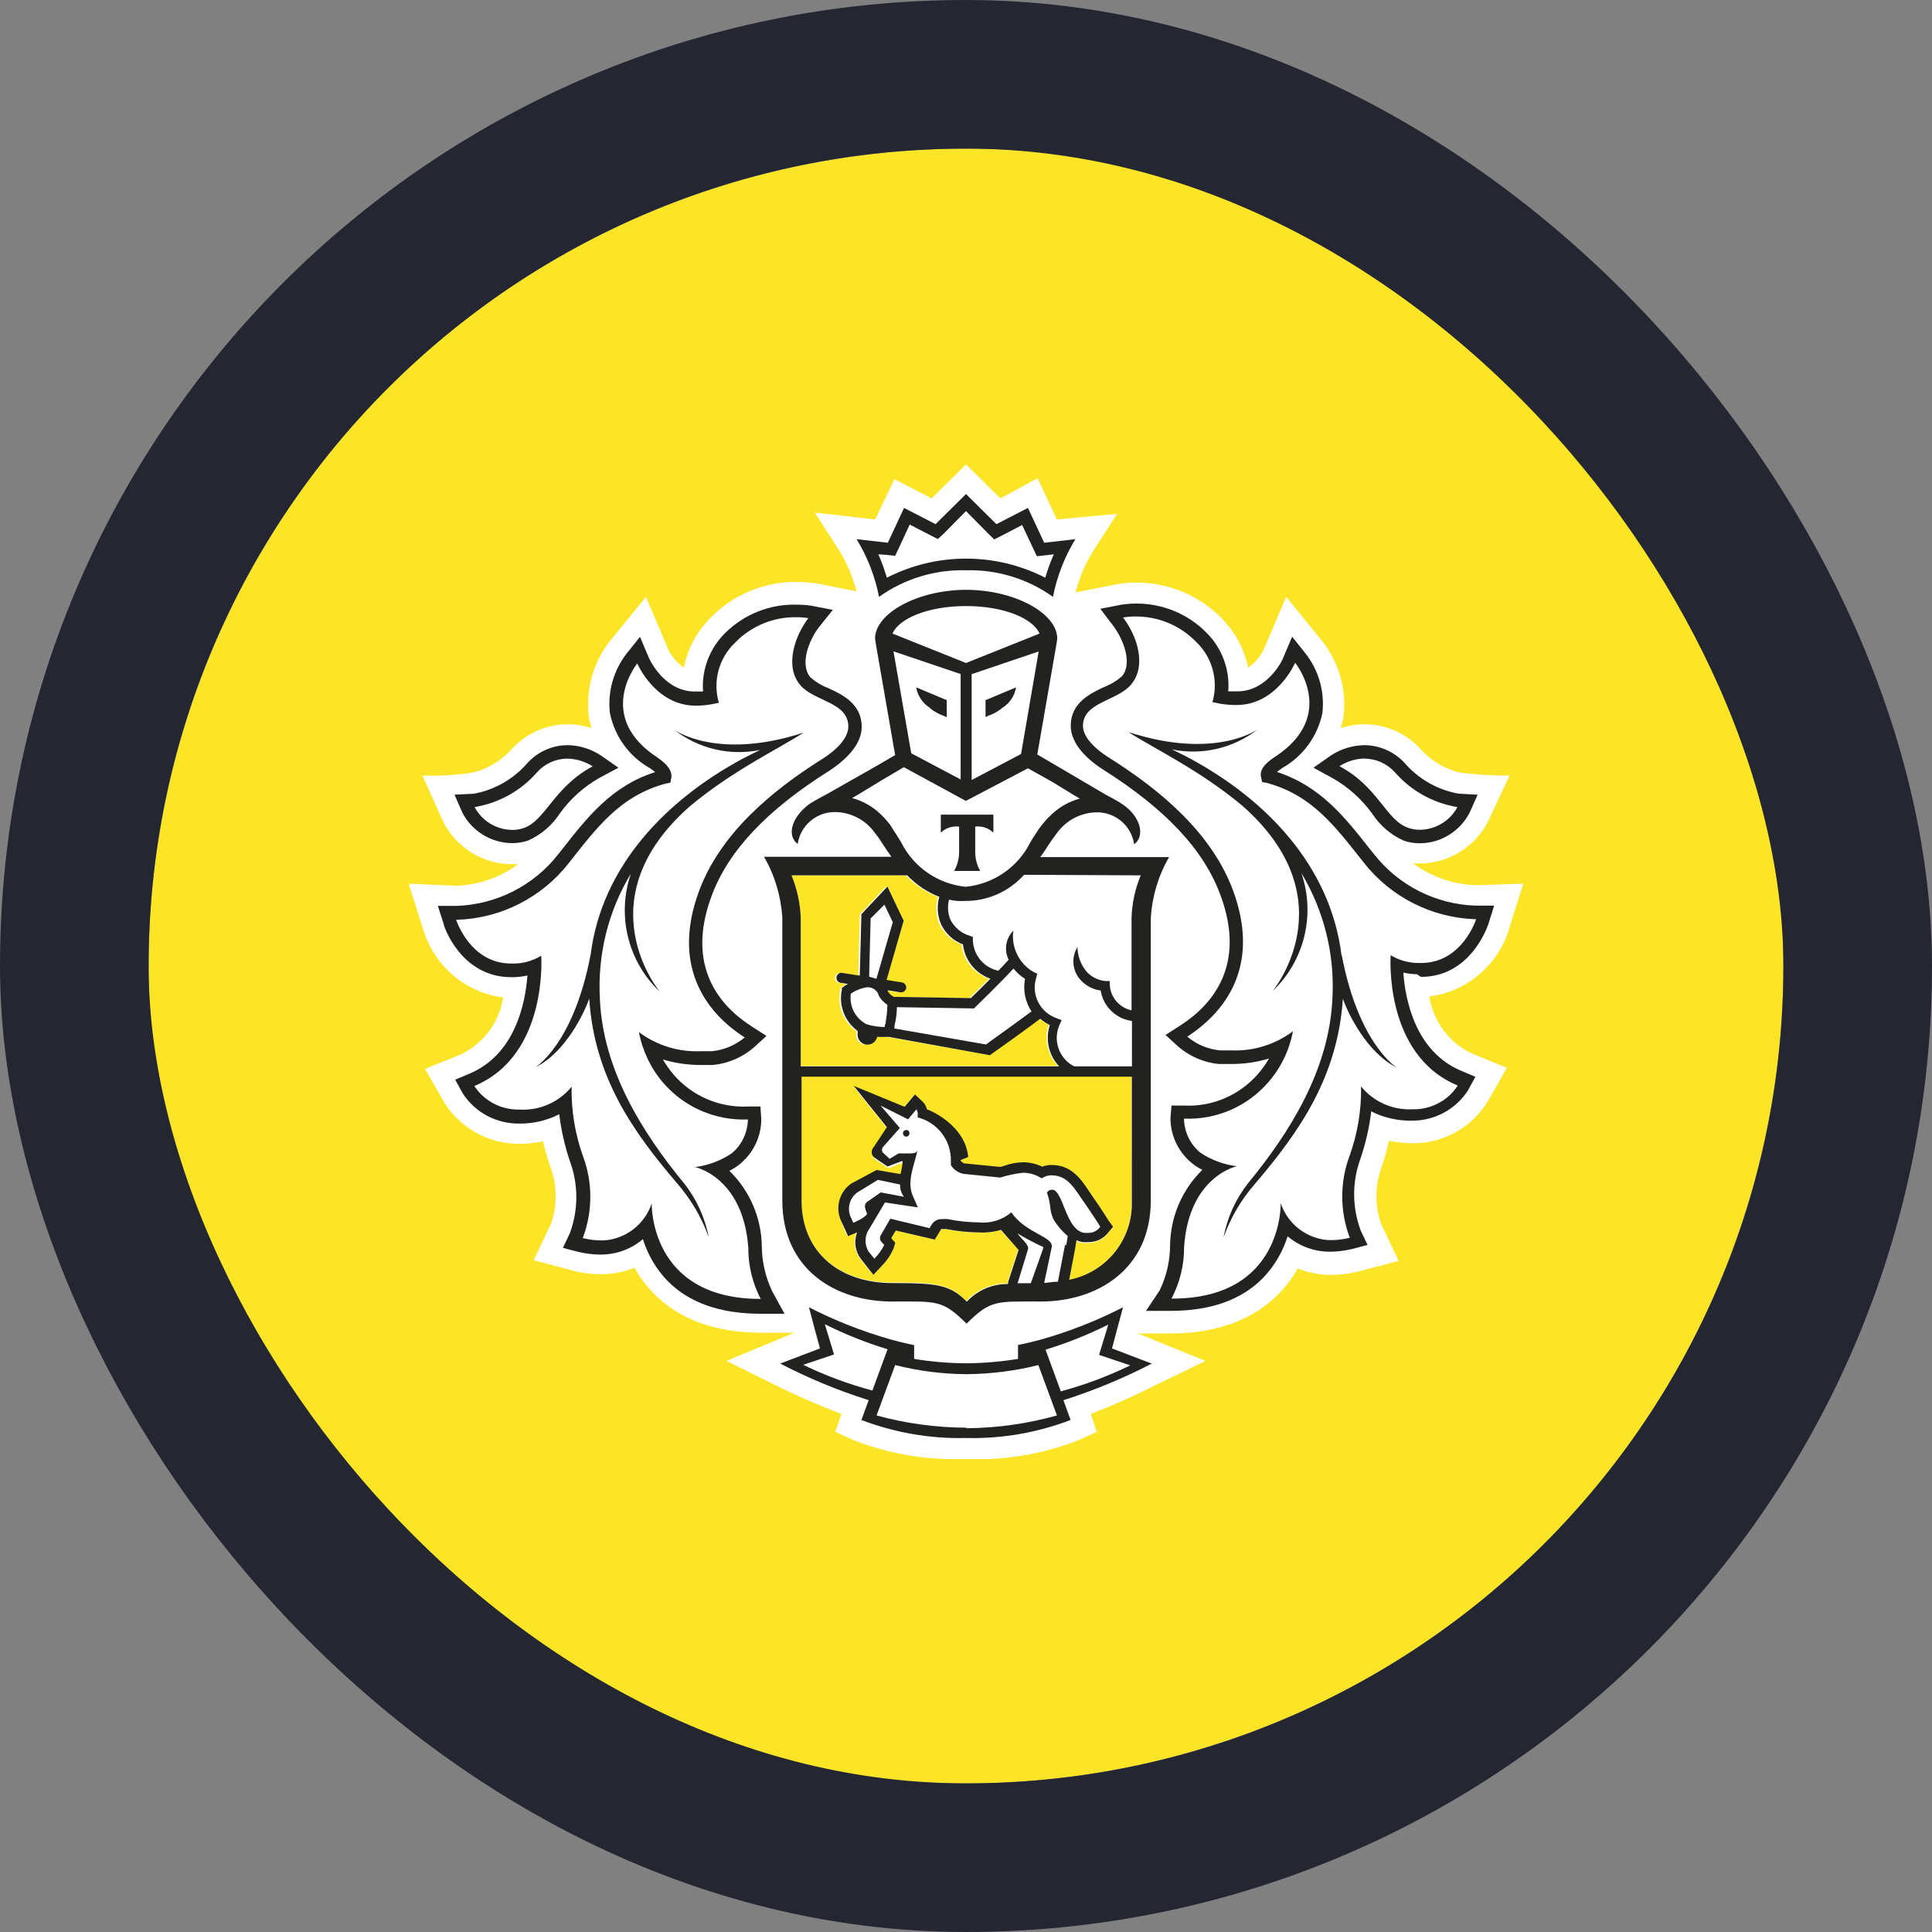 <svg width="52" height="52" viewBox="0 0 52 52" fill="none" xmlns="http://www.w3.org/2000/svg">
<rect x="0" y="0" width="52" height="52" fill="#808080" stroke="none"/>
<circle cx="26" cy="26" r="22" fill="#FCE527"/>
<path d="M40.604 25.03L41 23.785L39.711 23.826C39.107 23.804 38.526 23.6 38.037 23.241H38.211C38.996 23.237 39.715 22.789 40.063 22.085L40.63 20.874C40.185 20.878 39.741 20.852 39.3 20.796C38.878 20.696 38.5 20.467 38.215 20.141C37.83 19.73 37.296 19.496 36.733 19.493C36.515 19.493 36.296 19.53 36.085 19.596C36.115 19.496 36.141 19.396 36.159 19.293C36.248 18.57 36.044 17.841 35.596 17.267L34.618 16.063L34.019 17.47C33.922 17.67 33.778 17.844 33.593 17.97C33.489 17.467 33.245 17.007 32.882 16.644C32.274 16.022 31.441 15.674 30.57 15.681C30.419 15.681 30.267 15.693 30.119 15.715L28.948 15.944C29.048 15.552 29.207 15.178 29.422 14.833L30.067 13.83L28.445 13.982L27.926 12.87L26.926 13.415L26 12.5L25.074 13.415L24.074 12.896L23.555 13.982L21.933 13.796L22.578 14.804C22.793 15.148 22.952 15.522 23.052 15.915L21.941 15.696H21.904C21.748 15.674 21.593 15.663 21.437 15.663C20.567 15.656 19.733 16.004 19.126 16.626C18.759 16.993 18.507 17.459 18.407 17.97C18.23 17.848 18.085 17.681 17.989 17.485L17.385 16.067L16.4 17.274C15.959 17.848 15.763 18.574 15.848 19.293C15.867 19.396 15.893 19.496 15.922 19.596C15.711 19.53 15.493 19.493 15.274 19.493C14.711 19.496 14.178 19.73 13.793 20.141C13.511 20.463 13.137 20.693 12.719 20.796C12.274 20.863 11.822 20.889 11.37 20.874L11.922 22.104C12.27 22.807 12.989 23.256 13.774 23.259H13.948C13.467 23.611 12.893 23.815 12.296 23.841L11 23.785L11.396 25.03C11.693 26.004 12.533 26.718 13.544 26.848C13.441 27.504 13.026 28.07 12.433 28.367L11.441 28.77L11.974 29.7C12.415 30.385 13.174 30.793 13.985 30.785C14.196 30.785 14.407 30.763 14.615 30.719C14.667 30.945 14.733 31.17 14.807 31.389C14.993 31.878 15.004 32.411 14.844 32.907L14.363 33.919L15.441 34.204C15.681 34.267 15.933 34.296 16.181 34.296C16.359 34.296 16.533 34.278 16.707 34.237C16.833 34.207 16.959 34.17 17.078 34.122C17.215 34.37 17.389 34.6 17.585 34.804C18.274 35.511 19.252 35.87 20.493 35.87H21.378L19.552 36.63L20.937 37.315C21.496 37.589 22.067 37.837 22.648 38.056L22.482 38.537L22.959 38.756C23.752 39.067 24.593 39.241 25.445 39.27H26.581C27.43 39.241 28.267 39.063 29.056 38.752L29.519 38.537L29.356 38.056C29.945 37.83 30.522 37.574 31.085 37.289L32.444 36.63L30.622 35.889H31.511C32.752 35.889 33.733 35.519 34.419 34.822C34.619 34.619 34.789 34.389 34.926 34.141C35.044 34.189 35.17 34.226 35.296 34.256C35.47 34.296 35.645 34.315 35.822 34.315C36.07 34.315 36.322 34.282 36.563 34.222L37.644 33.937L37.174 32.944C36.996 32.441 37.004 31.889 37.193 31.389C37.27 31.163 37.333 30.933 37.385 30.704C37.593 30.748 37.807 30.77 38.019 30.77C38.837 30.778 39.6 30.355 40.033 29.659L40.559 28.741L39.581 28.341C38.989 28.044 38.574 27.478 38.47 26.822C39.481 26.689 40.322 25.978 40.619 25L40.604 25.03Z" fill="white"/>
<path d="M30.452 28.962H21.563V32.296C21.563 33.666 22.552 34.518 24.015 34.518C25.237 34.518 25.559 34.566 26.011 35.018C26.296 34.711 26.7 34.537 27.122 34.544V34.492L27.404 33.625L26.926 33.103C26.733 33.163 26.533 33.185 26.333 33.174C26.033 33.17 25.737 33.14 25.445 33.081H25.352C25.311 33.081 25.311 33.081 25.3 33.103L25.244 33.196L25.145 33.362L24.952 33.318L24.096 33.118L23.978 33.311V33.333L24.081 33.448L24.037 33.596C23.959 33.777 23.848 33.94 23.707 34.081L23.493 34.311L23.296 34.066L23.152 33.885C22.996 33.681 22.959 33.414 23.048 33.174L22.808 33.274L22.7 33.037L22.641 32.87C22.489 32.518 22.604 32.111 22.911 31.888L23.6 31.518L24.256 31.648C24.256 31.585 24.296 31.359 24.315 31.303H24.278L23.907 31.444L23.537 31.192C23.463 31.118 23.459 30.996 23.537 30.918L23.889 30.385L22.996 29.274L24.333 29.799L24.426 29.688L24.611 29.466L24.822 29.666C24.878 29.722 24.915 29.788 24.933 29.866C25.304 30.014 25.989 30.448 26.044 31.151L25.833 31.237C25.859 31.273 25.893 31.303 25.933 31.322L26.911 31.418L27 31.392C27.167 31.329 27.345 31.296 27.522 31.292C27.7 31.292 27.874 31.333 28.033 31.411C28.104 31.385 28.181 31.37 28.256 31.366H28.304C28.826 31.366 29.089 31.759 29.296 32.07L29.404 32.225C29.585 32.485 29.826 32.862 29.837 32.877L29.945 33.044L29.811 33.2C29.689 33.362 29.496 33.455 29.293 33.455C29.233 33.459 29.174 33.459 29.115 33.455C29.063 33.444 29.011 33.429 28.959 33.407C28.959 33.459 28.959 33.522 28.93 33.574L28.778 34.448C29.785 34.244 30.496 33.34 30.456 32.311L30.452 28.962ZM21.552 28.692H28.474C28.193 28.396 28.096 27.97 28.222 27.581C28.13 27.537 28.041 27.477 27.963 27.411C27.693 27.611 26.852 28.211 26.652 28.363L26.607 28.392L23.889 27.911H23.833C23.744 27.914 23.656 27.914 23.567 27.911C23.541 28.033 23.433 28.118 23.311 28.118H23.267C23.122 28.092 23.022 27.955 23.044 27.811V27.751C22.693 27.5 22.526 27.062 22.619 26.64V26.592L22.659 26.562C22.659 26.562 22.711 26.525 22.782 26.485L22.585 26.455C22.511 26.44 22.463 26.374 22.474 26.299C22.485 26.225 22.552 26.177 22.626 26.188H22.63L23.1 26.262L23.144 24.607L23.845 23.866L24.282 24.785L23.822 26.377L24.237 26.444C24.311 26.459 24.359 26.525 24.348 26.599C24.337 26.666 24.282 26.711 24.215 26.711H24.193L23.856 26.655V26.681C23.893 26.748 23.948 26.8 24.019 26.833L26.089 26.866L26.619 26.344C26.215 26.203 25.926 25.848 25.878 25.422C25.619 25.322 25.407 25.129 25.289 24.881C25.189 24.648 25.17 24.385 25.241 24.14C24.915 24.011 24.619 23.814 24.378 23.562H21.304C21.452 23.925 21.537 24.311 21.552 24.7V28.692Z" fill="#FCE527"/>
<path d="M24.393 30.414C24.348 30.414 24.308 30.447 24.304 30.492V30.495C24.3 30.544 24.337 30.588 24.386 30.592H24.389C24.441 30.592 24.478 30.551 24.478 30.503C24.478 30.451 24.441 30.414 24.393 30.414Z" fill="#222220"/>
<path d="M24.389 30.415C24.393 30.415 24.393 30.419 24.393 30.419C24.396 30.419 24.396 30.415 24.4 30.415H24.389ZM30.441 36.489L29.93 36.293L30.07 35.764L30.226 35.186C29.526 35.545 28.793 35.834 28.037 36.049C27.667 36.152 27.4 36.2 27.4 36.2V36.575C26.944 36.649 26.485 36.69 26.022 36.693H25.982C25.518 36.69 25.059 36.649 24.604 36.575V36.204C24.604 36.204 24.333 36.152 23.963 36.049C23.207 35.834 22.474 35.545 21.774 35.186L21.926 35.764L22.07 36.293L21.555 36.489L21 36.701C21.763 37.097 22.559 37.426 23.381 37.686L23.185 38.219C24.078 38.56 25.033 38.727 25.989 38.704H26.011C26.967 38.727 27.922 38.56 28.815 38.219L28.622 37.686C29.441 37.426 30.237 37.097 31 36.701L30.441 36.489ZM21.619 36.734L22.448 36.456L22.2 35.641C22.744 35.912 23.307 36.138 23.889 36.315L23.481 37.426C22.841 37.256 22.215 37.023 21.619 36.734ZM26.022 38.441L26.004 38.426C25.189 38.423 24.378 38.312 23.593 38.097L24.093 36.741C24.715 36.897 25.356 36.982 26 36.986H26.041C26.685 36.978 27.326 36.897 27.948 36.741L28.448 38.097C27.659 38.319 26.841 38.434 26.022 38.441ZM28.548 37.449V37.438L28.141 36.327C28.722 36.149 29.285 35.923 29.83 35.652L29.581 36.467L30.422 36.749C29.822 37.041 29.192 37.278 28.548 37.449ZM26 15.349C26.837 15.326 27.659 15.578 28.341 16.064C28.448 15.515 28.652 14.989 28.944 14.512L28.104 14.608L27.667 13.671L26.819 14.108L26 13.297L25.181 14.108L24.333 13.671L23.896 14.608L23.055 14.512C23.348 14.989 23.552 15.515 23.659 16.064C24.341 15.578 25.163 15.326 26 15.349ZM23.859 14.934L24.093 14.96L24.193 14.749L24.485 14.119L25.03 14.401L25.241 14.508L25.411 14.352L26 13.756L26.589 14.352L26.759 14.519L26.97 14.412L27.511 14.13L27.807 14.76L27.907 14.971L28.141 14.945L28.363 14.919C28.274 15.123 28.196 15.334 28.133 15.549C26.796 14.864 25.207 14.864 23.87 15.549C23.807 15.334 23.73 15.123 23.641 14.919L23.859 14.934ZM36.985 22.993L36.885 22.871C36.196 21.993 35.541 21.16 34.37 20.778C34.419 20.738 34.467 20.701 34.519 20.667C35.074 20.352 35.467 19.812 35.593 19.186C35.656 18.619 35.496 18.052 35.148 17.601L34.778 17.138L34.544 17.689C34.544 17.723 34.133 18.608 33.304 18.608H33.059C33.104 18.026 32.893 17.452 32.481 17.038C31.982 16.526 31.293 16.241 30.578 16.245C30.445 16.245 30.311 16.256 30.182 16.275L29.615 16.386L29.967 16.849C30.241 17.219 30.489 17.86 30.196 18.204C30.056 18.326 29.896 18.423 29.722 18.489C29.352 18.663 28.819 18.912 28.819 19.534C28.819 19.938 29.133 20.36 29.7 20.719C31.37 21.778 32.404 22.871 32.852 24.101C33.544 25.975 32.641 27.041 31.763 27.604L31.37 27.856L31.715 28.171C32.022 28.434 32.4 28.597 32.804 28.638H33.141C33.485 28.638 33.826 28.59 34.156 28.489C34.074 28.634 33.974 28.771 33.867 28.897C33.367 29.478 32.626 29.797 31.859 29.756H31.53L31.504 30.086C31.5 30.549 31.704 30.986 32.056 31.286C32.148 31.367 32.252 31.434 32.363 31.486C31.815 32.019 31.504 32.749 31.493 33.515C31.493 33.934 31.396 34.349 31.215 34.727L30.845 35.282H31.504C32.593 35.282 33.426 34.982 34.004 34.386C34.304 34.071 34.526 33.69 34.656 33.275C34.87 33.456 35.122 33.582 35.396 33.645C35.526 33.675 35.659 33.69 35.793 33.69C35.993 33.69 36.193 33.663 36.385 33.619L36.807 33.508L36.622 33.115C36.389 32.489 36.389 31.797 36.622 31.171C36.759 30.764 36.856 30.341 36.907 29.912C37.241 30.082 37.611 30.167 37.985 30.163C38.6 30.171 39.174 29.867 39.508 29.352L39.711 28.982L39.341 28.826C38.1 28.312 37.826 26.927 37.77 26.178C37.893 26.204 38.015 26.219 38.141 26.223L38.245 26.293C39.593 26.293 40.044 24.919 40.063 24.86L40.215 24.375H39.708C38.641 24.338 37.645 23.834 36.985 22.993ZM38.248 25.919H38.196C37.926 25.923 37.659 25.849 37.43 25.708C37.43 25.708 37.233 28.386 39.23 29.215V29.226C38.967 29.627 38.515 29.863 38.037 29.856C37.496 29.889 36.974 29.66 36.633 29.241C36.645 29.871 36.541 30.5 36.33 31.093C36.059 31.808 36.059 32.6 36.33 33.315C36.163 33.356 35.996 33.378 35.826 33.378C35.722 33.378 35.615 33.367 35.515 33.341C35.022 33.223 34.63 32.86 34.47 32.382C34.47 32.382 34.548 34.952 31.552 34.952H31.53C31.756 34.523 31.874 34.045 31.87 33.56C32 31.66 33.289 31.389 33.289 31.389C32.933 31.345 32.596 31.219 32.3 31.019C32.03 30.793 31.874 30.46 31.867 30.108C32.733 30.145 33.57 29.786 34.137 29.127C34.478 28.738 34.704 28.264 34.8 27.756C34.322 28.115 33.733 28.297 33.137 28.271H32.833C32.511 28.238 32.204 28.112 31.956 27.901C33.096 27.16 33.896 25.893 33.189 23.971C32.619 22.43 31.252 21.278 29.878 20.412C29.422 20.13 29.148 19.812 29.148 19.538C29.148 18.893 30.063 18.875 30.441 18.427C30.874 17.923 30.604 17.108 30.226 16.619C30.333 16.601 30.445 16.593 30.552 16.593C31.171 16.586 31.767 16.834 32.196 17.278C32.633 17.693 32.8 18.319 32.633 18.897L32.833 18.938C32.956 18.96 33.078 18.971 33.204 18.975H33.285C34.37 18.975 34.859 17.838 34.859 17.838C34.859 17.838 36.015 19.26 34.315 20.371C34.022 20.56 33.893 20.741 33.944 20.927L33.97 21.049L34.093 21.071C35.326 21.404 35.944 22.256 36.711 23.223C37.437 24.145 38.533 24.701 39.708 24.741H39.73C39.73 24.741 39.359 25.919 38.248 25.919Z" fill="#222220"/>
<path d="M35.87 20.945C36.285 21.182 36.644 21.504 36.926 21.889C37.137 22.215 37.437 22.475 37.792 22.63C37.926 22.675 38.07 22.697 38.211 22.697C38.778 22.697 39.296 22.375 39.556 21.871L39.77 21.39L39.248 21.36C38.685 21.256 38.178 20.967 37.804 20.534C37.526 20.234 37.137 20.06 36.726 20.056C36.407 20.06 36.1 20.156 35.833 20.326L35.352 20.663L35.87 20.945ZM36.737 20.415L36.726 20.419C37.041 20.419 37.337 20.556 37.548 20.79C37.981 21.286 38.574 21.615 39.226 21.723C39.026 22.097 38.637 22.33 38.211 22.334C38.107 22.334 38.004 22.315 37.904 22.282C37.304 22.078 37.093 21.171 36.052 20.623C36.255 20.489 36.492 20.419 36.737 20.415ZM36.115 25.719L36.107 25.712C35.804 23.267 34.03 21.5 32.056 20.43C31.874 20.33 31.704 20.249 31.541 20.171C32.355 20.338 33.204 20.138 33.859 19.626C33.859 19.626 32.715 20.467 30.374 19.704C31.022 20.127 32.281 20.719 33.433 21.682C36.307 24.208 34.252 26.675 34.252 26.675C35.111 25.86 35.411 24.615 35.026 23.497C35.633 24.508 35.926 25.678 35.863 26.856C35.782 28.797 34.704 30.493 33.593 31.845C33.259 32.271 33.03 32.771 32.933 33.304C33.122 32.775 33.407 32.286 33.778 31.863C34.981 30.452 36 28.989 36.144 26.882C36.27 27.252 36.781 28.33 37.596 28.734C37.596 28.734 36.574 28.119 36.115 25.719ZM20.782 34.752C20.604 34.375 20.507 33.96 20.504 33.541C20.493 32.775 20.178 32.045 19.63 31.512C19.741 31.46 19.844 31.393 19.937 31.312C20.289 31.012 20.493 30.575 20.489 30.112L20.467 29.782H20.133C19.37 29.819 18.63 29.504 18.13 28.923C18.022 28.797 17.926 28.66 17.841 28.515C18.17 28.615 18.511 28.664 18.855 28.664H19.193C19.596 28.623 19.978 28.46 20.285 28.197L20.63 27.882L20.237 27.63C19.356 27.067 18.456 26.001 19.148 24.127C19.596 22.908 20.63 21.808 22.315 20.749C22.881 20.378 23.193 19.967 23.193 19.564C23.193 18.941 22.67 18.693 22.289 18.519C22.115 18.453 21.956 18.356 21.815 18.234C21.518 17.89 21.767 17.234 22.044 16.878L22.415 16.415L21.844 16.304C21.715 16.282 21.581 16.275 21.448 16.275C20.726 16.253 20.03 16.53 19.518 17.038C19.1 17.449 18.881 18.026 18.922 18.612H18.7C17.867 18.612 17.474 17.73 17.459 17.693L17.226 17.141L16.855 17.604C16.511 18.056 16.352 18.623 16.415 19.189C16.541 19.815 16.93 20.356 17.485 20.671C17.537 20.704 17.589 20.741 17.633 20.782C16.463 21.152 15.807 21.997 15.118 22.875L15.018 23.001C14.359 23.841 13.359 24.345 12.293 24.382H11.785L11.941 24.867C11.941 24.927 12.407 26.301 13.759 26.301H13.826C13.952 26.297 14.074 26.282 14.196 26.256C14.141 26.997 13.867 28.39 12.622 28.904L12.252 29.06L12.456 29.43C12.789 29.945 13.363 30.249 13.978 30.241C14.352 30.245 14.719 30.16 15.052 29.989C15.104 30.419 15.2 30.841 15.337 31.249C15.57 31.875 15.57 32.567 15.337 33.193L15.152 33.586L15.574 33.697C15.767 33.741 15.967 33.767 16.167 33.767C16.3 33.767 16.433 33.752 16.563 33.723C16.837 33.66 17.089 33.534 17.304 33.352C17.433 33.767 17.655 34.149 17.956 34.464C18.537 35.06 19.37 35.356 20.456 35.36H21.115L20.782 34.752ZM20.463 34.96C17.467 34.96 17.541 32.389 17.541 32.389C17.381 32.867 16.989 33.23 16.496 33.349C16.396 33.375 16.289 33.386 16.185 33.386C16.015 33.386 15.848 33.364 15.685 33.323C15.956 32.608 15.956 31.815 15.685 31.101C15.474 30.508 15.374 29.878 15.385 29.249C15.044 29.667 14.522 29.897 13.981 29.864H13.963C13.481 29.871 13.03 29.63 12.767 29.23C14.763 28.401 14.567 25.723 14.567 25.723C14.337 25.864 14.07 25.938 13.8 25.934H13.759C12.648 25.934 12.278 24.756 12.278 24.756H12.3C13.474 24.719 14.574 24.164 15.3 23.241C16.063 22.275 16.685 21.423 17.919 21.09L18.041 21.067L18.067 20.945C18.1 20.756 17.97 20.575 17.696 20.39C15.996 19.278 17.152 17.856 17.152 17.856C17.152 17.856 17.633 18.993 18.726 18.993H18.778C18.904 18.989 19.026 18.978 19.148 18.956L19.348 18.915C19.178 18.338 19.348 17.712 19.785 17.297C20.215 16.852 20.811 16.604 21.43 16.612C21.537 16.612 21.648 16.619 21.756 16.638C21.385 17.13 21.111 17.945 21.544 18.445C21.915 18.878 22.833 18.897 22.833 19.556C22.833 19.83 22.578 20.149 22.122 20.434C20.744 21.301 19.378 22.452 18.811 23.993C18.104 25.915 18.904 27.193 20.044 27.923C19.796 28.13 19.489 28.26 19.167 28.293H18.859C18.263 28.319 17.674 28.138 17.196 27.778C17.293 28.286 17.518 28.76 17.855 29.149C18.422 29.804 19.263 30.167 20.13 30.13C20.122 30.482 19.967 30.815 19.696 31.041C19.4 31.241 19.063 31.367 18.707 31.412C18.707 31.412 20 31.675 20.141 33.582C20.137 34.067 20.256 34.545 20.482 34.975L20.463 34.96Z" fill="#222220"/>
<path d="M13.785 22.693H13.789C13.93 22.693 14.074 22.67 14.207 22.626C14.563 22.47 14.863 22.211 15.074 21.885C15.352 21.5 15.711 21.178 16.126 20.941L16.645 20.663L16.163 20.326C15.896 20.155 15.589 20.059 15.274 20.056C14.863 20.059 14.474 20.233 14.196 20.537C13.826 20.967 13.315 21.259 12.756 21.363L12.233 21.389L12.444 21.87C12.704 22.374 13.219 22.689 13.785 22.693ZM14.452 20.789C14.659 20.556 14.956 20.419 15.27 20.419C15.511 20.422 15.748 20.496 15.952 20.626C14.904 21.185 14.685 22.081 14.1 22.285C14.004 22.319 13.9 22.337 13.796 22.337C13.367 22.337 12.974 22.1 12.774 21.722C13.426 21.615 14.019 21.285 14.452 20.789ZM16.145 26.87C16.082 25.693 16.37 24.522 16.982 23.511C16.596 24.63 16.896 25.874 17.756 26.689C17.756 26.689 15.696 24.222 18.574 21.696C19.726 20.733 20.982 20.141 21.63 19.718C19.289 20.482 18.145 19.641 18.145 19.641C18.8 20.152 19.645 20.352 20.459 20.185C20.296 20.263 20.126 20.348 19.945 20.444C17.971 21.518 16.185 23.285 15.893 25.73V25.711C15.433 28.111 14.411 28.726 14.411 28.726C15.222 28.326 15.737 27.244 15.859 26.874C15.996 28.985 17.026 30.448 18.23 31.855C18.596 32.278 18.885 32.767 19.074 33.296C18.974 32.767 18.745 32.267 18.407 31.844C17.296 30.493 16.222 28.796 16.145 26.87ZM25.322 22.411C25.452 22.285 25.633 22.226 25.815 22.248V22.948C25.811 23.122 25.767 23.289 25.681 23.441H26.381C26.296 23.289 26.252 23.122 26.248 22.948V22.248C26.426 22.226 26.608 22.285 26.737 22.411V21.926H25.322V22.411ZM25.03 19.052H25.022C25.13 19.145 25.256 19.218 25.393 19.263L25.482 19.304V18.845L24.659 18.5C24.7 18.73 24.833 18.93 25.03 19.052ZM26.982 19.048L26.978 19.052C27.174 18.93 27.308 18.73 27.348 18.5L26.526 18.845V19.3L26.611 19.259C26.748 19.215 26.874 19.141 26.982 19.048Z" fill="#222220"/>
<path d="M28.456 17.19C28.456 16.497 27.289 15.875 26.004 15.875C24.718 15.875 23.552 16.497 23.552 17.19L23.578 17.36L24.093 20.323L23.578 20.623L22.233 21.386C22.233 21.386 21.933 21.542 21.793 21.634C21.285 22.005 21.178 22.501 21.47 22.716C21.544 22.212 21.985 21.842 22.496 21.857C22.922 21.868 23.319 22.082 23.559 22.434C23.633 22.523 23.7 22.619 23.759 22.716C23.837 22.842 23.915 22.953 23.993 23.06H20.563C20.852 23.556 21.018 24.116 21.056 24.69V32.308C21.056 34.16 22.474 35.031 24.018 35.031C25.204 35.031 25.363 34.975 26.015 35.627C26.667 34.975 26.826 35.031 28.011 35.031C29.544 35.031 30.974 34.153 30.974 32.308V24.697C31.011 24.123 31.178 23.564 31.467 23.068H28C28.078 22.96 28.156 22.849 28.233 22.723C28.296 22.627 28.363 22.53 28.433 22.442C28.678 22.09 29.074 21.875 29.5 21.864C30.011 21.849 30.452 22.219 30.526 22.723C30.822 22.512 30.715 21.982 30.204 21.642C30.067 21.545 29.767 21.393 29.767 21.393L28.433 20.608L27.919 20.308L28.433 17.345L28.456 17.19ZM24.048 17.531L25.856 18.142V20.979L24.526 20.275L24.048 17.531ZM21.304 23.56H24.419C24.659 23.812 24.956 24.012 25.282 24.138C25.211 24.382 25.23 24.645 25.33 24.879C25.448 25.127 25.659 25.32 25.919 25.419C25.967 25.845 26.256 26.201 26.659 26.342C26.437 26.568 26.218 26.779 26.13 26.864L24.059 26.831C23.989 26.797 23.933 26.745 23.896 26.679V26.653L24.233 26.708H24.256C24.322 26.708 24.378 26.664 24.389 26.597C24.4 26.523 24.352 26.456 24.278 26.442L23.863 26.375L24.322 24.782L23.885 23.864L23.185 24.605L23.141 26.26L22.67 26.186C22.596 26.171 22.53 26.22 22.515 26.294V26.297C22.504 26.371 22.552 26.438 22.626 26.453L22.822 26.482C22.752 26.523 22.704 26.553 22.7 26.56L22.659 26.59V26.638C22.567 27.06 22.737 27.497 23.085 27.749V27.808C23.063 27.953 23.163 28.09 23.308 28.116H23.352C23.474 28.116 23.581 28.031 23.608 27.908C23.696 27.912 23.782 27.912 23.87 27.908H23.926L26.641 28.401L26.685 28.371C26.9 28.219 27.726 27.631 27.996 27.419C28.074 27.486 28.163 27.545 28.256 27.59C28.13 27.979 28.226 28.405 28.507 28.701H21.552V24.697C21.537 24.308 21.452 23.923 21.304 23.56ZM27.763 27.223C27.482 27.431 26.789 27.934 26.537 28.112L24.074 27.682V27.616C24.115 27.449 24.137 27.279 24.141 27.108L26.215 27.142L26.256 27.101C26.289 27.068 26.944 26.434 27.278 26.068C27.367 26.179 27.47 26.271 27.589 26.345C27.53 26.649 27.593 26.964 27.763 27.223ZM23.648 26.779V26.79C23.704 26.893 23.785 26.982 23.885 27.042C23.881 27.194 23.867 27.342 23.841 27.49C23.841 27.523 23.841 27.556 23.815 27.59V27.642C23.644 27.642 23.478 27.616 23.315 27.564C23.019 27.405 22.852 27.079 22.9 26.745C23.033 26.653 23.185 26.593 23.344 26.571C23.482 26.568 23.604 26.649 23.648 26.779ZM23.393 26.286L23.433 24.72L23.804 24.349L24.03 24.82L23.589 26.345L23.393 26.286ZM27.744 34.538H27.389L27.667 33.63C27.711 33.505 27.482 33.342 27.385 33.197C27.611 33.334 27.844 33.456 28.085 33.568C28.085 33.597 27.744 34.538 27.744 34.538ZM28.696 33.523L28.667 33.497L28.474 34.497C28.352 34.497 28.222 34.523 28.104 34.531L28.307 33.568C28.367 33.282 27.6 33.197 27.222 32.631C26.974 32.838 26.656 32.934 26.337 32.901C26.056 32.897 25.778 32.868 25.504 32.812C25.456 32.808 25.407 32.808 25.359 32.812C25.244 32.805 25.133 32.864 25.074 32.964L25.018 33.056L23.963 32.801L23.711 33.238C23.67 33.297 23.678 33.379 23.73 33.431L23.8 33.508C23.73 33.645 23.641 33.771 23.533 33.879L23.378 33.686C23.259 33.493 23.27 33.245 23.404 33.064L23.819 32.364L24.704 32.497L24.567 32.182C24.381 31.768 24.663 31.238 24.693 30.934C24.693 31.027 24.596 31.045 24.5 31.045H24.244C24.226 31.042 24.204 31.042 24.185 31.045L23.944 31.19L23.756 31.016C23.726 30.96 23.737 30.894 23.782 30.853L24.219 30.36L23.7 29.756L24.441 30.127L24.663 29.86C24.722 29.919 24.696 30.075 24.696 30.075C25.233 30.208 25.607 30.697 25.593 31.253V31.36C25.667 31.479 25.785 31.56 25.919 31.593L26.922 31.694C27.122 31.631 27.326 31.59 27.533 31.564C27.711 31.564 27.889 31.619 28.037 31.716C28.108 31.668 28.193 31.638 28.278 31.634H28.311C28.759 31.634 28.948 32.042 29.189 32.375C29.37 32.631 29.615 33.016 29.615 33.016C29.544 33.12 29.43 33.182 29.304 33.182C29.259 33.186 29.218 33.186 29.174 33.182C28.693 33.093 28.622 32.101 28.348 32.023H28.304C28.252 32.023 28.204 32.053 28.178 32.101C28.304 32.438 28.23 32.575 28.367 32.842C28.467 33.001 28.593 33.145 28.737 33.268C28.737 33.268 28.719 33.416 28.696 33.523ZM23.3 32.553H23.293L23.337 32.668C23.308 32.768 22.967 32.912 22.967 32.912L22.893 32.749C22.796 32.516 22.867 32.249 23.07 32.097L23.63 31.756L24.226 31.882C24.222 32.001 24.259 32.116 24.33 32.212L23.704 32.094L23.333 32.353C23.274 32.405 23.263 32.486 23.3 32.553ZM30.463 32.312C30.504 33.342 29.789 34.245 28.778 34.445L28.948 33.549C28.948 33.497 28.967 33.434 28.974 33.382C29.026 33.405 29.078 33.419 29.13 33.431C29.189 33.434 29.248 33.434 29.308 33.431C29.511 33.431 29.704 33.338 29.826 33.175L29.959 33.019L29.848 32.868C29.848 32.868 29.6 32.475 29.415 32.216L29.311 32.06C29.104 31.749 28.841 31.357 28.319 31.357H28.27C28.196 31.36 28.119 31.375 28.048 31.401C27.889 31.323 27.715 31.282 27.537 31.282C27.359 31.286 27.181 31.32 27.015 31.382L26.926 31.408L25.948 31.312C25.907 31.294 25.874 31.264 25.848 31.227L26.059 31.142C26 30.434 25.319 30.001 24.948 29.857C24.93 29.779 24.893 29.712 24.837 29.657L24.626 29.456L24.441 29.679L24.348 29.79L22.978 29.227L23.87 30.338L23.518 30.871C23.445 30.945 23.441 31.068 23.518 31.145L23.889 31.397L24.259 31.256H24.296C24.296 31.312 24.256 31.538 24.237 31.601L23.593 31.49L22.904 31.86C22.585 32.09 22.474 32.512 22.641 32.868L22.719 33.034L22.826 33.271L23.067 33.171C22.978 33.412 23.015 33.679 23.17 33.882L23.315 34.068L23.507 34.312L23.722 34.082C23.863 33.942 23.974 33.779 24.052 33.597L24.096 33.449L23.993 33.334V33.312L24.111 33.12L24.967 33.319L25.159 33.364L25.263 33.194L25.319 33.101C25.319 33.082 25.319 33.079 25.37 33.079H25.463C25.756 33.138 26.052 33.168 26.348 33.171C26.548 33.182 26.748 33.16 26.941 33.101L27.415 33.642L27.133 34.508V34.56C26.711 34.553 26.308 34.727 26.022 35.034C25.567 34.582 25.244 34.534 24.026 34.534C22.563 34.534 21.574 33.679 21.574 32.312V28.979H30.463V32.312ZM30.704 23.56C30.552 23.919 30.47 24.305 30.456 24.697V27.194C30.133 27.123 29.893 26.849 29.87 26.52V26.405H29.759C29.567 26.39 29.389 26.301 29.256 26.164C29.093 25.975 29.004 25.738 29 25.49C28.841 25.749 28.856 26.082 29.041 26.327C29.185 26.508 29.396 26.631 29.626 26.66C29.693 27.09 30.037 27.423 30.467 27.479V28.701H28.911C28.504 28.494 28.333 28.008 28.515 27.59L28.574 27.456L28.437 27.405C27.993 27.249 27.748 26.771 27.889 26.32L27.919 26.208L27.815 26.16C27.426 25.934 27.211 25.494 27.274 25.049C27.07 25.256 27.018 25.571 27.148 25.831C27.074 25.916 26.978 26.016 26.87 26.127C26.482 26.045 26.2 25.708 26.185 25.312V25.219L26.1 25.186C25.874 25.119 25.689 24.964 25.581 24.756C25.511 24.586 25.496 24.393 25.544 24.216C25.619 24.231 25.693 24.242 25.767 24.249C25.841 24.253 25.919 24.253 25.993 24.249C26.593 24.249 27.163 23.99 27.563 23.545L30.704 23.56ZM28.304 21.034L28.911 21.405L29.063 21.494C28.748 21.579 28.463 21.749 28.237 21.986L28.211 22.008C28.159 22.064 28.111 22.119 28.063 22.179L28.033 22.216C27.985 22.275 27.941 22.338 27.9 22.405L27.878 22.438C27.826 22.512 27.778 22.593 27.73 22.675C27.393 23.345 26.737 23.794 25.993 23.868C25.248 23.794 24.593 23.345 24.256 22.675C24.207 22.593 24.159 22.516 24.111 22.438L24.081 22.397L23.963 22.205L23.93 22.164C23.881 22.105 23.833 22.049 23.785 21.997L23.759 21.971C23.533 21.734 23.248 21.564 22.933 21.479L23.089 21.39L23.7 21.019L24.326 20.649L25.996 21.556L27.667 20.679L28.304 21.034ZM27.482 20.294L26.152 20.994V18.145L27.956 17.534L27.482 20.294ZM26 17.845L24.022 17.053C24.189 16.653 24.967 16.312 26 16.312C27.033 16.312 27.811 16.653 27.978 17.053L26 17.845Z" fill="#222220"/>
<rect x="2" y="2" width="48" height="48" rx="24" stroke="#242731" stroke-width="4"/>
</svg>
